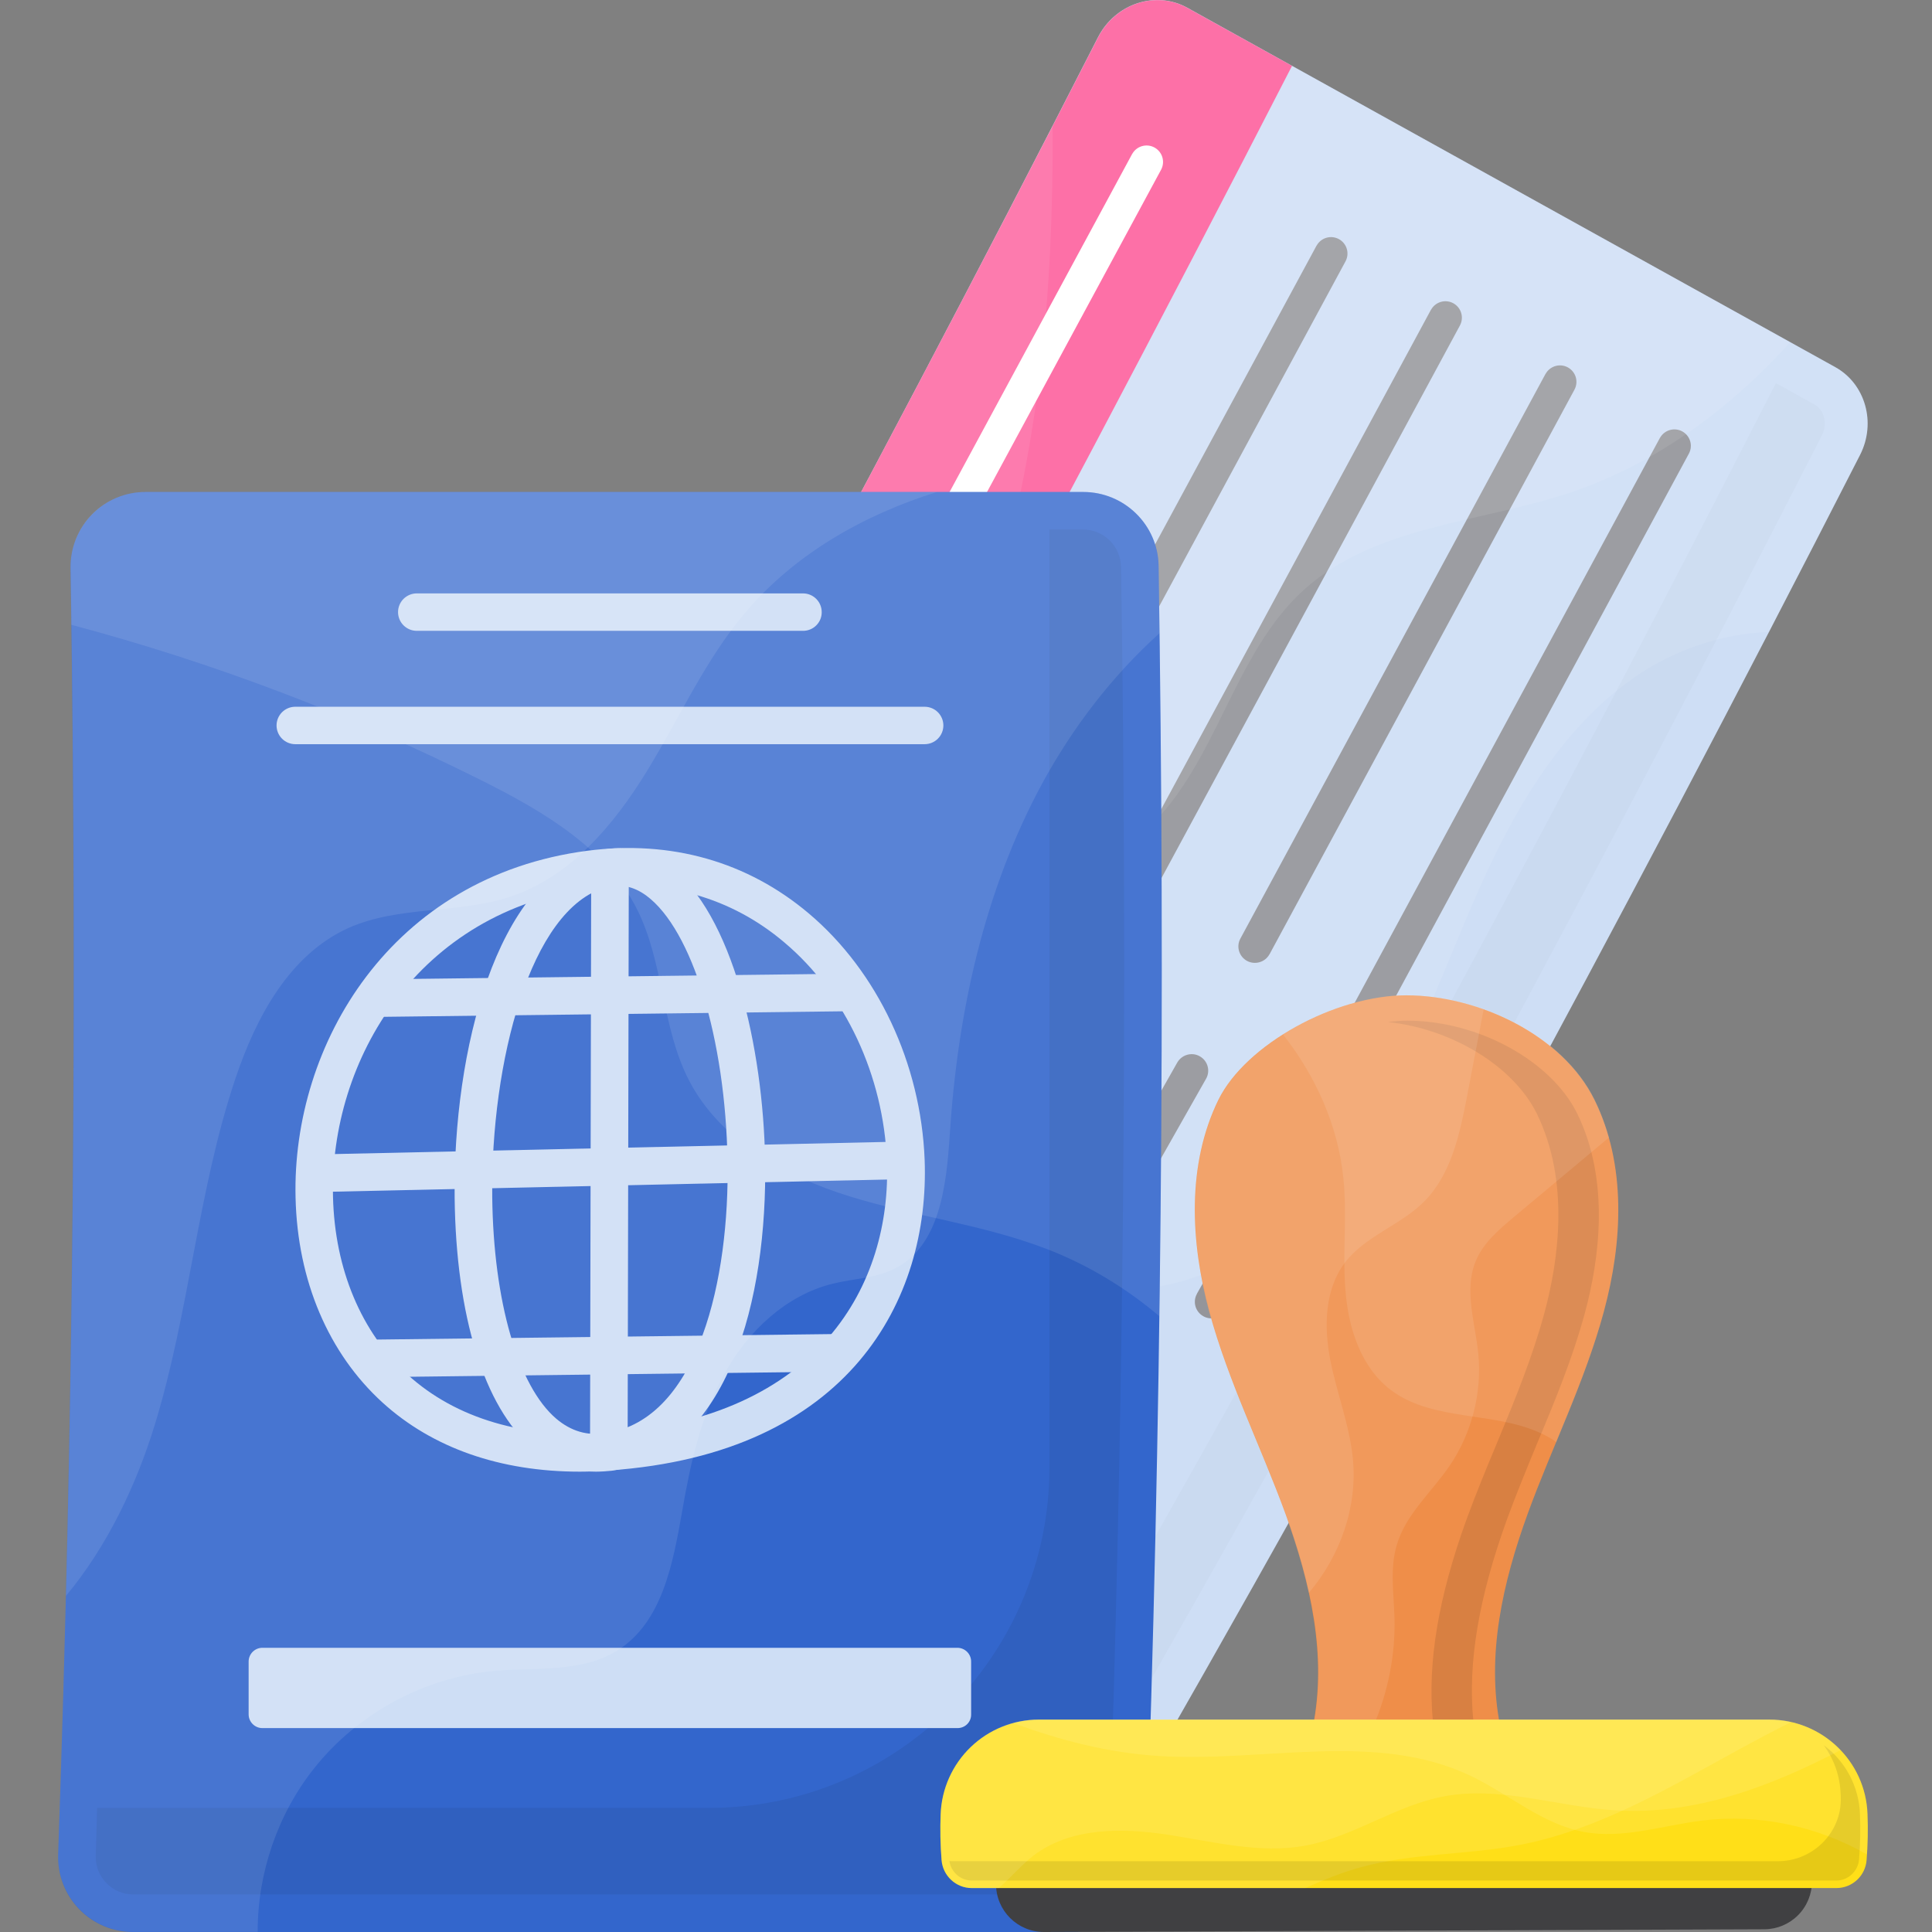 <svg width="133" height="133" viewBox="0 0 133 133" fill="none" xmlns="http://www.w3.org/2000/svg">
<rect x="0" y="0" width="133" height="133" fill="#808080" stroke="none"/>
<g clip-path="url(#clip0_1_2355)">
<path d="M128.051 31.312C111.564 63.612 94.266 95.492 76.173 126.922C74.916 129.104 72.215 129.914 70.106 128.75L25.501 104.012C23.35 102.817 22.643 100.011 23.921 97.788C41.938 66.482 59.165 34.73 75.581 2.573C76.766 0.245 79.561 -0.68 81.743 0.536L126.347 25.275C128.415 26.428 129.174 29.099 128.051 31.312Z" fill="#CEDEF5"/>
<path d="M25.49 104.001L32.784 108.043C52.276 73.963 70.999 39.458 88.943 4.536L81.743 0.546C79.561 -0.669 76.776 0.256 75.591 2.583C59.161 34.742 41.933 66.487 23.921 97.788C22.633 100.001 23.35 102.806 25.49 104.001Z" fill="#FD5797"/>
<path d="M71.623 56.871C71.623 56.871 71.623 56.861 71.633 56.861L92.631 17.981C92.769 17.719 92.799 17.412 92.713 17.128C92.627 16.845 92.434 16.605 92.174 16.463C91.914 16.32 91.609 16.285 91.323 16.364C91.038 16.444 90.795 16.633 90.647 16.89C90.647 16.89 90.647 16.901 90.636 16.901L69.628 55.781C69.326 56.331 69.534 57.017 70.085 57.318C70.635 57.62 71.321 57.422 71.623 56.871ZM79.498 61.287C79.498 61.287 79.498 61.277 79.509 61.277L100.507 22.397C100.645 22.134 100.674 21.828 100.589 21.544C100.503 21.26 100.31 21.021 100.05 20.878C99.79 20.735 99.484 20.7 99.199 20.78C98.913 20.86 98.671 21.049 98.523 21.306C98.523 21.306 98.523 21.316 98.512 21.316L77.514 60.196C77.376 60.459 77.347 60.765 77.432 61.049C77.518 61.333 77.711 61.572 77.971 61.715C78.231 61.858 78.537 61.893 78.822 61.813C79.108 61.733 79.35 61.544 79.498 61.287ZM87.384 65.703C87.384 65.703 87.384 65.693 87.395 65.693L108.393 26.813C108.531 26.55 108.56 26.244 108.475 25.96C108.389 25.676 108.196 25.437 107.936 25.294C107.676 25.151 107.371 25.116 107.085 25.196C106.799 25.276 106.557 25.465 106.409 25.722C106.409 25.722 106.409 25.732 106.398 25.732L85.389 64.612C85.088 65.163 85.296 65.849 85.847 66.15C86.397 66.441 87.083 66.243 87.384 65.703ZM95.26 70.109C95.26 70.109 95.26 70.098 95.27 70.098L116.269 31.218C116.407 30.956 116.436 30.649 116.351 30.366C116.265 30.082 116.072 29.843 115.812 29.7C115.552 29.557 115.246 29.521 114.961 29.602C114.675 29.681 114.432 29.87 114.284 30.127C114.284 30.127 114.284 30.138 114.274 30.138L93.265 69.018C92.964 69.568 93.172 70.254 93.722 70.555C94.273 70.857 94.959 70.659 95.26 70.109ZM67.103 65.724C67.404 65.184 67.217 64.498 66.666 64.186C66.126 63.874 65.43 64.072 65.118 64.612L58.51 76.27C58.209 76.8 58.396 77.506 58.936 77.818C59.477 78.13 60.173 77.932 60.484 77.392L67.103 65.724C67.103 65.734 67.103 65.734 67.103 65.724ZM75.062 69.994C75.363 69.454 75.176 68.768 74.625 68.457C74.085 68.145 73.389 68.342 73.077 68.882L66.469 80.54V80.551C66.168 81.091 66.355 81.777 66.905 82.088C67.446 82.4 68.142 82.203 68.454 81.662L75.062 69.994ZM83.031 74.254C83.332 73.714 83.145 73.028 82.594 72.716C82.054 72.405 81.358 72.602 81.046 73.142L74.438 84.8V84.811C74.137 85.351 74.324 86.037 74.875 86.348C75.415 86.66 76.111 86.463 76.423 85.922L83.031 74.254ZM90.99 78.514C91.291 77.974 91.104 77.288 90.553 76.976C90.013 76.665 89.317 76.862 89.005 77.402L82.397 89.06V89.07C82.096 89.611 82.283 90.297 82.834 90.608C83.374 90.92 84.07 90.723 84.382 90.182L90.99 78.514Z" fill="#94959A"/>
<path d="M26.924 101.424L71.529 126.163C72.236 126.558 73.171 126.236 73.617 125.457C79.322 115.524 85.036 105.435 90.585 95.429C102.523 73.911 114.232 51.874 125.423 29.961C125.828 29.171 125.579 28.215 124.903 27.841L122.254 26.376C111.307 47.802 99.994 69.04 88.32 90.078C84.61 96.769 80.839 103.492 77.036 110.173C75.511 112.849 73.014 114.835 70.063 115.718C67.112 116.6 63.934 116.311 61.191 114.911L27.402 97.611C27.08 98.162 26.779 98.692 26.467 99.242C25.999 100.074 26.228 101.04 26.924 101.424Z" fill="black" fill-opacity="0.02"/>
<path d="M58.926 50.565C58.926 50.565 58.926 50.554 58.936 50.554L79.935 11.674C80.072 11.412 80.102 11.106 80.016 10.822C79.931 10.538 79.737 10.299 79.477 10.156C79.218 10.013 78.912 9.978 78.626 10.058C78.341 10.137 78.098 10.326 77.95 10.583C77.95 10.583 77.95 10.594 77.94 10.594L56.941 49.474C56.64 50.024 56.848 50.71 57.398 51.011C57.949 51.313 58.624 51.115 58.926 50.565ZM54.261 58.607C54.562 58.066 54.375 57.38 53.824 57.069C53.284 56.757 52.588 56.955 52.276 57.495L45.668 69.153C45.367 69.683 45.554 70.389 46.094 70.701C46.634 71.012 47.33 70.815 47.642 70.275L54.261 58.607ZM42.842 79.2C43.143 78.659 42.956 77.974 42.406 77.662C41.865 77.35 41.169 77.548 40.857 78.088L34.249 89.746C33.948 90.276 34.135 90.982 34.675 91.294C35.215 91.606 35.912 91.408 36.223 90.868L42.842 79.2C42.831 79.21 42.831 79.21 42.842 79.2Z" fill="white"/>
<path d="M25.49 104.001L26.966 104.822C33.605 100.707 40.213 96.572 46.198 91.564C49.502 88.811 52.847 85.694 57.076 84.894C63.778 83.636 70.157 88.613 76.973 88.779C83.394 88.925 89.234 84.686 92.985 79.47C96.725 74.233 98.845 68.062 101.401 62.17C103.946 56.269 107.198 50.378 112.445 46.679C115.136 44.777 118.482 43.624 121.765 43.51C123.864 39.447 125.973 35.385 128.041 31.312C129.173 29.099 128.405 26.439 126.327 25.285L81.743 0.546C79.561 -0.669 76.776 0.266 75.591 2.583C59.165 34.74 41.927 66.482 23.921 97.777C22.633 100.011 23.35 102.806 25.49 104.001Z" fill="white" fill-opacity="0.082"/>
<path d="M36.223 76.124C45.502 69.516 56.972 65.724 68.017 62.326C71.924 61.131 75.976 59.853 78.979 57.058C83.789 52.57 84.859 45.058 89.743 40.621C94.626 36.174 101.92 35.998 108.196 33.878C114.014 31.904 119.105 28.143 123.241 23.561L81.742 0.546C79.561 -0.669 76.776 0.266 75.591 2.583C62.943 27.348 49.818 51.866 36.223 76.124Z" fill="white" fill-opacity="0.082"/>
<path d="M25.49 104.001L50.156 117.685C50.011 114.984 50.219 112.241 50.749 109.591C52.047 103.035 55.175 96.967 59.061 91.543C61.949 87.491 65.357 83.585 66.479 78.743C68.183 71.428 64.245 63.978 64.484 56.477C64.64 51.469 66.635 46.72 68.162 41.941C71.55 31.198 72.526 19.986 72.464 8.672C56.986 38.751 40.8 68.461 23.921 97.778C22.633 100.011 23.35 102.806 25.49 104.001Z" fill="white" fill-opacity="0.082"/>
<path d="M78.896 128.002C79.945 98.338 80.226 68.644 79.758 38.959C79.716 36.133 77.399 33.868 74.573 33.868H10.019C7.131 33.868 4.814 36.237 4.856 39.125C5.323 68.633 5.043 98.162 4.003 127.649C3.978 128.343 4.093 129.035 4.341 129.683C4.589 130.332 4.965 130.923 5.447 131.423C5.929 131.923 6.507 132.32 7.147 132.591C7.786 132.862 8.473 133.001 9.167 133H73.711C76.506 133 78.792 130.787 78.896 128.002Z" fill="#3366CC"/>
<path d="M77.171 39.011C77.155 38.331 76.875 37.684 76.39 37.207C75.905 36.73 75.254 36.46 74.573 36.455H72.246V101.009C72.246 113.965 61.742 124.459 48.795 124.459H6.684C6.653 125.55 6.632 126.652 6.591 127.732C6.57 128.439 6.819 129.114 7.318 129.623C7.806 130.132 8.461 130.413 9.167 130.413H73.711C75.103 130.413 76.257 129.312 76.308 127.909C77.347 98.422 77.638 68.508 77.171 39.011Z" fill="black" fill-opacity="0.063"/>
<path opacity="0.1" d="M79.81 90.608C77.503 88.655 74.885 87.065 72.038 85.974C67.685 84.301 62.968 83.74 58.521 82.369C54.063 80.987 49.606 78.545 47.445 74.4C45.543 70.753 45.709 66.295 43.86 62.607C41.761 58.42 37.449 55.884 33.252 53.775C24.212 49.235 14.705 45.619 4.907 43.011C4.897 41.723 4.887 40.413 4.855 39.115C4.842 38.429 4.967 37.748 5.22 37.111C5.474 36.474 5.853 35.894 6.334 35.405C6.815 34.916 7.389 34.529 8.021 34.265C8.654 34.001 9.334 33.866 10.019 33.868H74.573C77.41 33.868 79.706 36.143 79.758 38.959C80.028 56.175 80.049 73.392 79.81 90.608Z" fill="white"/>
<path d="M39.912 101.31C34.436 101.31 29.771 99.679 26.332 96.551C22.612 93.164 20.482 88.166 20.347 82.462C20.087 71.916 26.903 60.331 40.442 58.565C46.188 57.817 51.455 59.313 55.684 62.887C60.422 66.888 63.394 73.225 63.653 79.834C64.017 89.424 58.51 100.074 41.938 101.227C41.242 101.279 40.566 101.31 39.912 101.31ZM40.764 61.131C28.742 62.69 22.695 73.007 22.924 82.4C23.049 87.387 24.877 91.73 28.067 94.64C31.392 97.663 36.12 99.055 41.751 98.66C56.474 97.632 61.378 88.322 61.056 79.948C60.827 74.057 58.199 68.415 54.001 64.882C50.344 61.776 45.761 60.477 40.764 61.131Z" fill="#CEDEF5"/>
<path d="M41.034 101.31C39.423 101.31 37.907 100.749 36.618 99.648C33.335 96.853 31.392 90.588 31.298 82.452C31.184 72.322 34.166 60.539 40.992 58.617C42.769 58.118 44.525 58.461 46.063 59.614C50.437 62.867 52.536 72.135 52.671 79.886C52.837 89.413 50.146 100.032 42.104 101.248C41.751 101.279 41.387 101.31 41.034 101.31ZM41.699 61.09C36.483 62.555 33.782 73.174 33.886 82.41C33.969 89.58 35.662 95.419 38.291 97.663C39.309 98.525 40.431 98.858 41.72 98.661C48.12 97.694 50.229 87.948 50.084 79.906C49.938 71.501 47.642 63.999 44.515 61.672C43.621 61.007 42.696 60.82 41.699 61.09Z" fill="#CEDEF5"/>
<path d="M21.672 79.476L62.38 78.581L62.438 81.168L21.729 82.063L21.672 79.476ZM25.25 92.224L57.844 91.832L57.875 94.419L25.282 94.811L25.25 92.224ZM25.598 67.421L58.192 67.029L58.223 69.616L25.63 70.008L25.598 67.421Z" fill="#CEDEF5"/>
<path d="M40.618 99.942L40.699 59.711L43.287 59.716L43.206 99.947L40.618 99.942ZM55.289 43.427H28.691C28.349 43.427 28.021 43.291 27.779 43.049C27.538 42.808 27.402 42.48 27.402 42.138C27.402 41.797 27.538 41.469 27.779 41.227C28.021 40.986 28.349 40.85 28.691 40.85H55.279C55.996 40.85 56.567 41.432 56.567 42.138C56.578 42.845 55.996 43.427 55.289 43.427ZM63.653 51.23H20.326C19.985 51.23 19.657 51.094 19.415 50.852C19.174 50.611 19.038 50.283 19.038 49.941C19.038 49.599 19.174 49.272 19.415 49.03C19.657 48.789 19.985 48.653 20.326 48.653H63.653C63.995 48.653 64.323 48.789 64.564 49.03C64.806 49.272 64.942 49.599 64.942 49.941C64.942 50.283 64.806 50.611 64.564 50.852C64.323 51.094 63.995 51.23 63.653 51.23ZM65.918 118.963H18.061C17.542 118.963 17.116 118.537 17.116 118.017V114.381C17.116 113.861 17.542 113.435 18.061 113.435H65.908C66.427 113.435 66.853 113.861 66.853 114.381V118.017C66.864 118.547 66.438 118.963 65.918 118.963Z" fill="#CEDEF5"/>
<path opacity="0.1" d="M79.82 43.593C76.558 46.533 73.836 50.087 71.737 53.952C67.757 61.308 65.929 69.683 65.388 78.036C65.16 81.558 64.724 85.787 61.565 87.346C60.276 87.99 58.76 88.021 57.346 88.364C54.115 89.154 51.497 91.637 49.886 94.536C48.266 97.435 47.528 100.728 46.967 104.001C46.333 107.607 45.595 111.711 42.478 113.633C40.036 115.15 36.919 114.776 34.041 115.025C29.231 115.461 24.649 117.934 21.636 121.716C19.111 124.885 17.729 128.948 17.739 132.99H9.167C8.474 132.989 7.787 132.848 7.149 132.577C6.51 132.305 5.933 131.908 5.452 131.408C4.97 130.909 4.593 130.318 4.345 129.671C4.096 129.023 3.98 128.332 4.003 127.639C5.043 98.151 5.323 68.623 4.856 39.115C4.842 38.429 4.967 37.748 5.22 37.111C5.474 36.474 5.853 35.894 6.334 35.405C6.815 34.916 7.389 34.529 8.022 34.265C8.654 34.001 9.334 33.866 10.019 33.868H74.573C77.41 33.868 79.706 36.143 79.758 38.959C79.779 40.507 79.81 42.055 79.82 43.593Z" fill="white"/>
<path opacity="0.1" d="M64.505 33.868C59.445 35.447 54.739 38.128 51.341 42.128C48.546 45.411 46.78 49.422 44.525 53.1C42.26 56.788 39.288 60.321 35.205 61.703C31.579 62.929 27.475 62.326 23.984 63.885C19.932 65.713 17.625 70.025 16.212 74.233C13.614 81.964 13.053 90.255 10.664 98.058C9.375 102.276 7.349 106.495 4.544 109.861C5.136 86.286 5.24 62.69 4.866 39.115C4.853 38.429 4.977 37.748 5.231 37.111C5.485 36.474 5.863 35.894 6.344 35.405C6.825 34.916 7.399 34.529 8.032 34.265C8.665 34.001 9.344 33.866 10.03 33.868H64.505Z" fill="white"/>
<path d="M110.409 90.296C109.11 95.097 106.855 99.575 105.152 104.25C103.458 108.926 102.294 113.986 103.281 118.859H90.377C91.364 113.986 90.2 108.926 88.507 104.25C86.802 99.575 84.548 95.097 83.249 90.296C81.95 85.496 81.691 80.187 83.873 75.719C85.753 71.896 91.904 68.519 96.819 68.519C101.785 68.519 107.572 71.262 109.765 75.719C111.967 80.187 111.708 85.496 110.409 90.296Z" fill="#EF8E49"/>
<path opacity="0.1" d="M109.1 90.4C108.279 93.424 107.105 96.292 105.837 99.315C105.131 101.029 104.393 102.817 103.738 104.604C101.806 109.955 101.037 114.422 101.421 118.443H98.637C98.263 114.422 99.021 109.955 100.954 104.604C101.608 102.817 102.346 101.029 103.063 99.315C104.32 96.292 105.494 93.424 106.315 90.4C107.323 86.67 108.05 81.278 105.796 76.665C104.175 73.381 99.936 70.825 95.551 70.358C96.008 70.295 96.455 70.264 96.881 70.264C101.754 70.264 106.783 73.018 108.58 76.665C110.835 81.278 110.108 86.681 109.1 90.4Z" fill="black"/>
<path opacity="0.1" d="M110.409 90.296C109.578 93.382 108.352 96.333 107.136 99.284C106.959 99.139 106.772 99.024 106.575 98.92C103.25 97.061 98.751 97.985 95.717 95.668C93.67 94.099 92.818 91.398 92.621 88.832C92.413 86.255 92.746 83.668 92.476 81.091C92.112 77.486 90.564 74.067 88.32 71.21C90.886 69.589 94.055 68.508 96.829 68.508C101.806 68.508 107.583 71.251 109.775 75.719C111.967 80.187 111.708 85.496 110.409 90.296Z" fill="white"/>
<path opacity="0.1" d="M110.762 78.306C108.58 80.135 106.409 81.953 104.227 83.772C103.177 84.655 102.086 85.579 101.577 86.847C100.777 88.821 101.546 91.045 101.764 93.164C102.034 95.876 101.318 98.671 99.78 100.926C98.543 102.734 96.767 104.251 96.154 106.36C95.676 107.97 95.946 109.674 95.998 111.347C96.07 113.913 95.551 116.5 94.533 118.859H90.397C91.385 113.986 90.221 108.926 88.527 104.251C86.823 99.575 84.569 95.097 83.27 90.296C81.971 85.496 81.711 80.187 83.893 75.719C85.774 71.896 91.925 68.508 96.839 68.508C101.816 68.508 107.593 71.251 109.785 75.719C110.191 76.55 110.513 77.423 110.762 78.306Z" fill="white"/>
<path opacity="0.1" d="M102.138 69.475C101.754 71.48 101.37 73.496 100.985 75.511C100.486 78.098 99.894 80.852 98.034 82.722C96.413 84.343 94.003 85.081 92.6 86.899C91.187 88.748 91.135 91.315 91.572 93.6C92.018 95.886 92.902 98.089 93.13 100.406C93.463 103.741 92.257 107.108 90.096 109.664C89.701 107.835 89.13 106.027 88.496 104.271C86.792 99.596 84.537 95.118 83.239 90.317C81.94 85.517 81.68 80.208 83.862 75.74C85.743 71.916 91.894 68.529 96.808 68.529C98.564 68.508 100.393 68.841 102.138 69.475Z" fill="white"/>
<path d="M123.667 124.366L69.638 124.574C69.046 124.574 68.568 125.051 68.568 125.644V129.706C68.568 131.525 70.043 133 71.872 133L121.464 132.813C122.334 132.808 123.167 132.459 123.781 131.842C124.394 131.225 124.738 130.389 124.737 129.519V125.436C124.747 124.844 124.259 124.366 123.667 124.366Z" fill="#404042"/>
<path d="M64.817 128.044C64.734 126.995 64.713 125.935 64.755 124.885C64.822 123.139 65.563 121.486 66.822 120.274C68.081 119.061 69.76 118.383 71.508 118.381H121.807C125.443 118.381 128.436 121.249 128.56 124.885C128.602 125.935 128.581 126.995 128.498 128.044C128.459 128.569 128.224 129.06 127.838 129.418C127.453 129.776 126.946 129.976 126.42 129.976H66.895C65.804 129.976 64.9 129.125 64.817 128.044Z" fill="#FFDF18"/>
<path opacity="0.1" d="M128.519 127.66C125.101 125.706 121.059 124.844 117.142 125.332C114.43 125.675 111.718 126.61 109.037 126.111C106.17 125.581 103.874 123.503 101.234 122.246C94.668 119.119 86.927 121.363 79.665 120.875C76.246 120.646 72.963 119.805 69.752 118.61C70.313 118.454 70.906 118.371 71.508 118.371H121.807C125.433 118.371 128.425 121.249 128.561 124.875C128.602 125.81 128.581 126.735 128.519 127.66Z" fill="white"/>
<path opacity="0.1" d="M123.303 118.547C122.087 119.15 120.882 119.794 119.698 120.438C114.887 123.077 110.056 125.945 104.674 126.995C101.047 127.701 97.276 127.556 93.712 128.532C92.392 128.896 91.114 129.405 89.868 129.977H66.895C65.804 129.977 64.9 129.125 64.817 128.034C64.734 126.984 64.713 125.935 64.755 124.875C64.822 123.128 65.563 121.476 66.822 120.263C68.081 119.051 69.76 118.373 71.508 118.371H121.807C122.316 118.371 122.825 118.433 123.303 118.547Z" fill="white"/>
<path opacity="0.1" d="M127.979 127.992C127.916 128.813 127.231 129.457 126.42 129.457H66.895C66.126 129.457 65.461 128.875 65.357 128.106C65.42 128.127 65.492 128.127 65.565 128.127H122.389C124.799 128.127 126.794 126.153 126.721 123.742C126.721 123.659 126.721 123.576 126.711 123.483C126.659 122.236 126.244 121.093 125.558 120.147C126.302 120.702 126.911 121.416 127.341 122.238C127.771 123.06 128.01 123.969 128.041 124.896C128.083 125.924 128.062 126.974 127.979 127.992Z" fill="black"/>
<path opacity="0.1" d="M126.701 120.48C121.807 123.026 116.643 124.958 111.219 124.626C107.261 124.387 103.312 122.932 99.416 123.659C96.081 124.283 93.182 126.444 89.847 127.057C86.709 127.628 83.509 126.776 80.361 126.298C77.202 125.82 73.701 125.8 71.155 127.732C70.293 128.397 69.586 129.26 68.755 129.977H66.895C65.804 129.977 64.9 129.125 64.817 128.034C64.734 126.984 64.713 125.935 64.755 124.875C64.822 123.128 65.563 121.476 66.822 120.263C68.081 119.051 69.76 118.373 71.508 118.371H121.807C123.729 118.371 125.475 119.181 126.701 120.48Z" fill="white"/>
</g>
<defs>
<clipPath id="clip0_1_2355">
<rect width="133" height="133" fill="white"/>
</clipPath>
</defs>
</svg>
